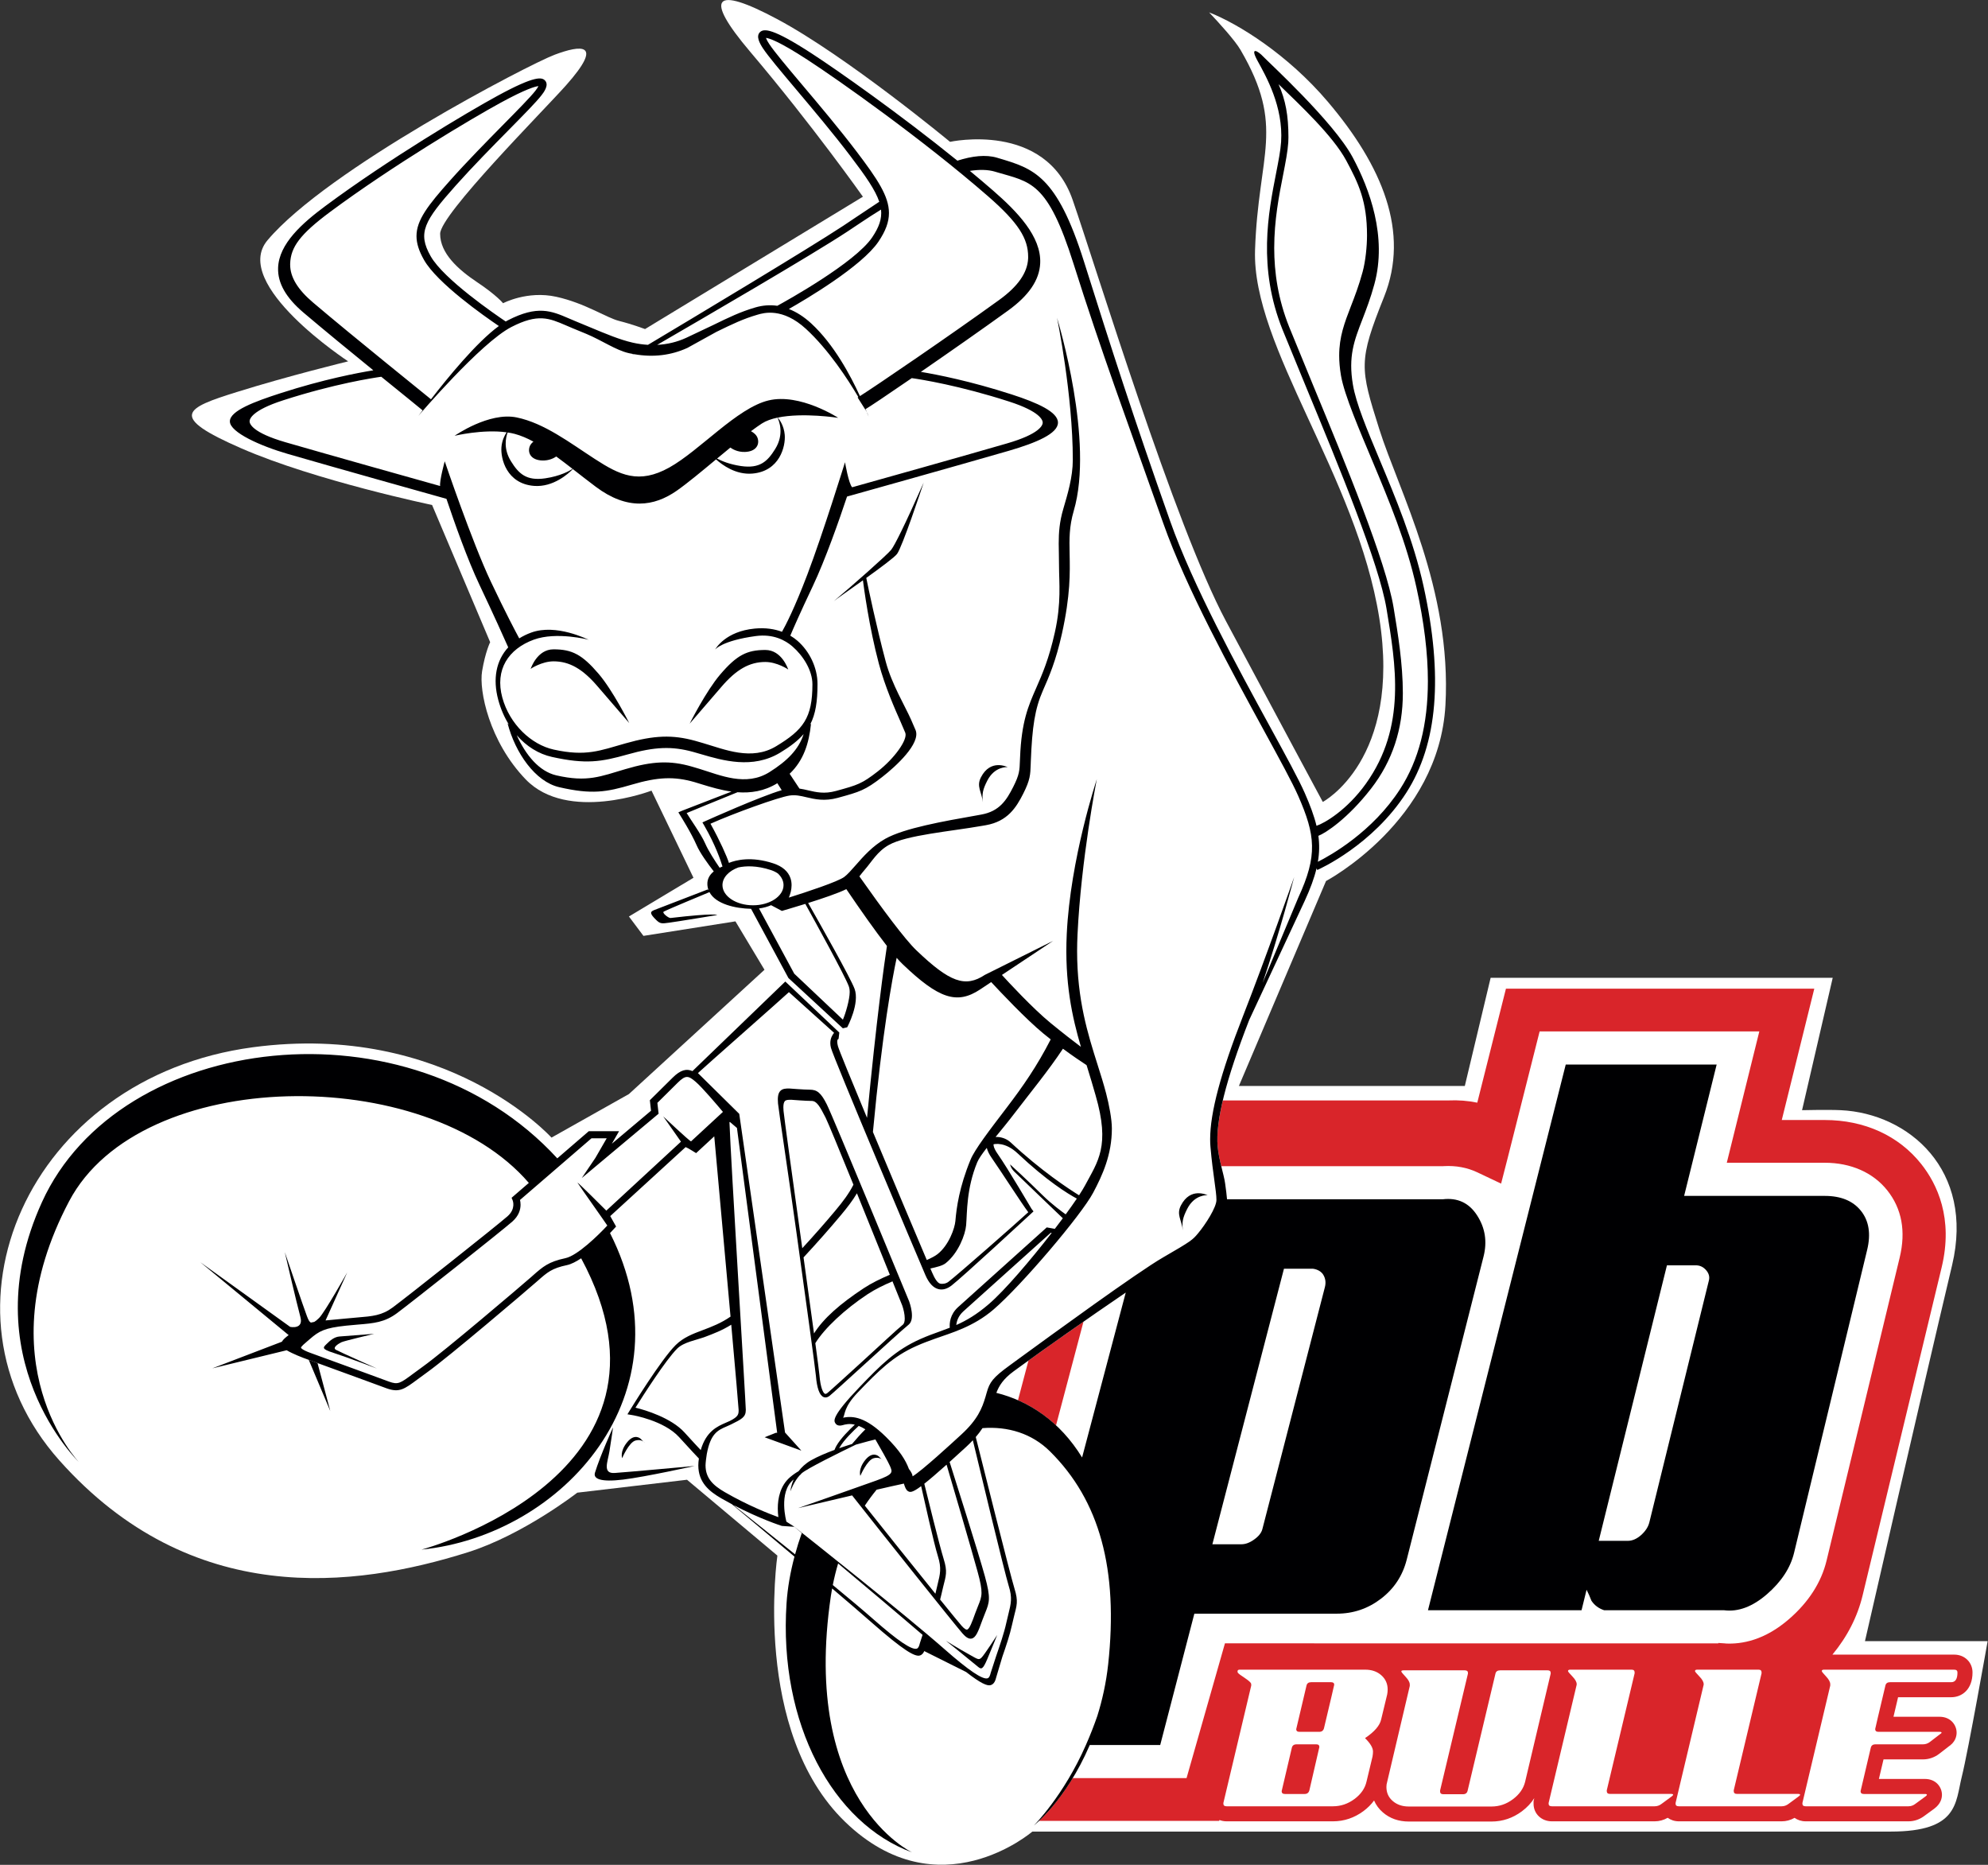 
<svg width="4253px" height="3989px" viewBox="0 0 4253 3989" version="1.1" xmlns="http://www.w3.org/2000/svg" xmlns:xlink="http://www.w3.org/1999/xlink">
    <rect x="0" y="0" width="4253" height="3989" fill="#333333" stroke="none"/>
    <!-- Generator: Sketch 49.3 (51167) - http://www.bohemiancoding.com/sketch -->
    <desc>Created with Sketch.</desc>
    <defs></defs>
    <g id="Symbols" stroke="none" stroke-width="1" fill="none" fill-rule="evenodd">
        <g id="logo">
            <g id="Taureau_blanc">
                <path d="M2650.43,2322.92 L3133.73,2322.92 L3188.96,2091.61 L3920.79,2091.61 L3855.21,2374.73 C3855.21,2374.73 3910.32,2373.41 3938.01,2374.73 C4083.03,2381.61 4224.57,2502.4 4176.23,2706.13 C4106.5,2999.97 3989.79,3510.44 3989.79,3510.44 L4252.22,3510.44 C4252.22,3510.44 4210.76,3745.22 4196.95,3800.44 C4183.12,3855.67 4190.07,3917.82 4045.05,3917.82 C3900.07,3917.82 2208.54,3917.82 2208.54,3917.82 C2208.54,3917.82 2008.3,4090.42 1808.09,3897.12 C1607.86,3703.76 1663.11,3327.48 1663.11,3327.48 L1469.76,3165.25 L1235.01,3192.88 C1235.01,3192.88 1119.05,3283.24 1000.27,3320.56 C758.657,3396.55 409.974,3441.41 126.903,3123.79 C-156.178,2806.21 58.368,2304.46 541.18,2240.11 C955.41,2184.82 1179.82,2433.41 1179.82,2433.41 L1345.49,2340.21 L1635.5,2074.38 L1573.34,1970.83 L1376.54,2001.89 L1345.49,1960.41 L1483.58,1877.6 L1393.8,1691.19 C1393.8,1691.19 1214.31,1760.23 1124.56,1667.06 C1046.62,1586.06 1024.44,1477.18 1031.36,1435.72 C1038.27,1394.31 1048.61,1373.61 1048.61,1373.61 L924.355,1080.16 C924.355,1080.16 675.791,1028.39 517.01,959.357 C358.192,890.319 396.18,873.033 506.629,838.556 C617.104,803.985 744.838,772.93 744.838,772.93 C744.838,772.93 493.104,608.087 572.207,514 C699.941,362.149 1131.48,137.735 1186.71,117.027 C1241.92,96.334 1293.73,89.449 1210.84,182.613 C1162.1,237.491 941.606,458.775 941.606,500.176 C941.606,541.632 979.58,576.153 1021,603.795 C1062.44,631.426 1076.26,648.619 1076.26,648.619 C1076.26,648.619 1128.01,621.08 1190.17,634.849 C1252.3,648.619 1297.18,679.717 1324.81,686.602 C1352.4,693.536 1379.98,703.888 1379.98,703.888 L1846.06,420.782 C1846.06,420.782 1739.04,268.931 1604.42,110.142 C1505.76,-6.259 1526.27,-32.094 1663.11,41.109 C1811.55,120.504 2032.47,303.409 2032.47,303.409 C2032.47,303.409 2236.17,258.585 2294.8,427.72 C2345.7,574.298 2512.29,1121.62 2622.79,1328.68 C2733.3,1535.81 2829.92,1715.36 2829.92,1715.36 C2829.92,1715.36 2999.06,1625.61 2950.72,1321.8 C2902.38,1018.05 2678.02,741.876 2684.96,534.747 C2691.85,327.632 2750.53,272.354 2653.85,106.68 C2641.89,86.227 2608.29,49.312 2586.71,26.461 C2649.4,50.963 2754.92,116.734 2840.27,217.183 C2957.61,355.264 3016.29,496.758 2961.06,634.849 C2905.8,772.93 2909.27,786.7 2950.72,917.902 C2992.12,1049.11 3106.08,1259.69 3092.28,1508.23 C3078.46,1756.82 2836.81,1884.53 2836.81,1884.53 L2650.43,2322.92 Z" id="Stroke-1" fill="#FFFFFF"></path>
                <path d="M4018.64,3704.46 L4149.35,3704.46 C4152.28,3704.46 4153.63,3705.04 4153.63,3706.29 C4153.63,3707.09 4152.61,3708.1 4150.52,3709.33 L4129.17,3725.77 C4124.63,3729.4 4119.4,3731.19 4113.79,3731.19 L4012.24,3731.19 C4006.52,3731.19 4003.19,3733.79 4002.13,3738.96 C3987.59,3800.26 3980.41,3831 3980.41,3831.39 C3980.41,3835.39 3982.69,3837.4 3987.23,3837.4 L4118.08,3837.4 C4120.86,3837.4 4122.29,3837.98 4122.29,3839.15 C4122.29,3839.99 4121.22,3841.2 4119.1,3842.78 L4097.82,3858.34 C4093.28,3861.97 4088.26,3863.72 4082.92,3863.72 L3862.86,3863.72 C3858.28,3863.72 3855.98,3861.97 3855.98,3858.34 C3855.98,3857.57 3855.98,3856.99 3855.98,3856.58 L3915.52,3605.56 C3915.52,3604.74 3915.52,3603.82 3915.52,3602.58 C3915.52,3597.82 3912.48,3592.25 3906.48,3585.88 C3900.43,3579.44 3897.39,3575.7 3897.39,3574.52 C3897.39,3572.51 3898.97,3571.49 3902.23,3571.49 L4180.73,3571.49 C4185.31,3571.49 4187.66,3573.5 4187.66,3577.49 C4187.66,3591.37 4183.26,3598.29 4174.33,3598.29 L4043.58,3598.29 C4037.91,3598.29 4034.61,3600.64 4033.52,3605.43 C4018.98,3666.66 4011.649,3697.72 4011.649,3698.49 C4011.649,3702.48 4013.99,3704.46 4018.64,3704.46 Z M3847.84,3842.72 L3826.6,3858.34 C3821.95,3861.97 3817.01,3863.72 3811.7,3863.72 L3591.57,3863.72 C3586.95,3863.72 3584.65,3861.97 3584.65,3858.34 C3584.65,3857.57 3584.65,3856.99 3584.65,3856.58 L3644.27,3605.56 C3644.6,3604.74 3644.75,3603.82 3644.75,3602.58 C3644.75,3597.82 3641.67,3592.25 3635.44,3585.88 C3629.22,3579.44 3626.14,3575.7 3626.14,3574.52 C3626.14,3572.51 3627.75,3571.49 3630.9,3571.49 L3762.23,3571.49 C3766.54,3571.49 3768.59,3573.5 3768.59,3577.49 C3768.59,3577.89 3768.59,3578.52 3768.59,3579.25 L3709.05,3829.55 C3709.05,3830.32 3709.05,3830.91 3709.05,3831.29 C3709.05,3835.31 3711.36,3837.25 3716.01,3837.25 L3846.75,3837.25 C3849.6,3837.25 3851.06,3837.94 3851.06,3839.11 C3851.06,3839.89 3850.04,3841.11 3847.84,3842.72 Z M3576.19,3842.72 L3554.95,3858.34 C3550.33,3861.97 3545.35,3863.72 3540.01,3863.72 L3319.95,3863.72 C3315.37,3863.72 3313.03,3861.97 3313.03,3858.34 C3313.03,3857.57 3313.03,3856.99 3313.03,3856.58 L3372.6,3605.56 C3372.94,3604.74 3373.09,3603.82 3373.09,3602.58 C3373.09,3597.82 3369.96,3592.25 3363.81,3585.88 C3357.6,3579.44 3354.48,3575.7 3354.48,3574.52 C3354.48,3572.51 3356.09,3571.49 3359.32,3571.49 L3490.61,3571.49 C3494.89,3571.49 3497.01,3573.5 3497.01,3577.49 C3497.01,3577.89 3497.01,3578.52 3497.01,3579.25 L3437.43,3829.55 C3437.43,3830.32 3437.43,3830.91 3437.43,3831.29 C3437.43,3835.31 3439.74,3837.25 3444.38,3837.25 L3575.13,3837.25 C3577.95,3837.25 3579.38,3837.94 3579.38,3839.11 C3579.38,3839.89 3578.31,3841.11 3576.19,3842.72 Z M3262.68,3811.61 C3259.12,3825.93 3250.43,3838.32 3236.6,3848.64 C3222.74,3859.04 3207.56,3864.2 3190.9,3864.2 L3013.86,3864.2 C3000.03,3864.2 2988.56,3860.3 2979.58,3852.48 C2970.5,3844.77 2966.01,3834.72 2966.01,3822.41 C2966.01,3818.79 2966.48,3815.28 2967.62,3811.61 L3016,3606.31 C3016,3605.51 3016,3604.55 3016,3603.27 C3016,3598.55 3012.98,3592.98 3006.97,3586.61 C3000.91,3580.24 2997.89,3576.43 2997.89,3575.26 C2997.89,3573.68 2999.44,3572.91 3002.73,3572.91 L3133.48,3572.91 C3138.13,3572.91 3140.42,3574.67 3140.42,3578.19 C3140.42,3578.56 3140.42,3579.1 3140.42,3579.94 L3080.8,3830.12 C3080.8,3830.91 3080.8,3831.58 3080.8,3831.94 C3080.8,3835.89 3083.19,3837.94 3087.77,3837.94 L3129.73,3837.94 C3135.38,3837.94 3138.71,3835.31 3139.78,3830.12 L3199.31,3579.88 C3200.38,3575.26 3203.75,3572.91 3209.46,3572.91 L3311.07,3572.91 C3315.26,3572.91 3317.42,3574.67 3317.42,3578.26 C3317.42,3578.63 3317.42,3579.25 3317.42,3580.02 L3262.68,3811.61 Z M2954.77,3677.87 C2951.94,3691.02 2940.47,3704.35 2920.25,3717.93 C2931.62,3729.07 2937.3,3738.63 2937.3,3746.64 C2937.3,3750.16 2936.9,3753.75 2936.27,3757.38 L2923.53,3810.55 C2920.25,3825.29 2911.66,3837.83 2897.64,3848.2 C2883.68,3858.54 2868.34,3863.72 2851.75,3863.72 L2624.17,3863.72 C2619.57,3863.72 2617.23,3861.97 2617.23,3858.34 C2617.23,3857.57 2617.23,3856.99 2617.23,3856.58 L2676.8,3605.56 C2676.8,3604.74 2676.8,3603.82 2676.8,3602.58 C2676.8,3597.82 2664.64,3590.42 2653.03,3582.43 C2646.03,3577.53 2647.61,3575.7 2647.61,3574.52 C2647.61,3572.51 2649.16,3571.49 2652.33,3571.49 L2920.78,3571.49 C2934.66,3571.49 2946.08,3575.48 2955.12,3583.46 C2964.1,3591.41 2968.68,3601.62 2968.68,3613.93 C2968.68,3617.52 2968.3,3621.15 2967.62,3624.66 L2954.77,3677.87 Z M4174.33,3630.46 C4196.99,3630.46 4219.88,3614.11 4219.88,3577.49 C4219.88,3555.71 4203.04,3539.3 4180.73,3539.3 L3920.19,3539.3 C3951.9,3500.96 3973.7,3458.58 3984.81,3412.44 L4153.819,2711.15 C4179.27,2605.73 4144.11,2532.69 4110.13,2489.84 C4062,2429.2 3988.65,2395.76 3903.73,2395.76 C3903.73,2395.76 3855.54,2395.76 3811.81,2395.76 C3829.72,2323.6 3881.39,2114.81 3881.39,2114.81 L3221.72,2114.81 C3221.72,2114.81 3177.53,2290.79 3160.39,2358.66 C3140.57,2354.56 3119.96,2352.9 3098.72,2353.87 C3098.69,2353.87 2831.71,2353.87 2616.05,2353.87 C2606.45,2394.52 2602.73,2427.13 2604.92,2451.96 C2606.17,2466.26 2609.41,2480.98 2612.7,2494.49 C2814.45,2494.49 3087.33,2494.49 3087.33,2494.49 L3088.71,2494.4 C3114.69,2492.94 3138.71,2497.42 3160.39,2507.63 L3211.37,2531.81 L3225.28,2477.61 C3225.28,2477.61 3280.02,2260.62 3293.79,2206.21 C3353.85,2206.21 3672.5,2206.21 3672.5,2206.21 C3672.5,2206.21 3720.25,2206.21 3763.8,2206.21 C3745.89,2278.34 3694.18,2487.17 3694.18,2487.17 L3903.73,2487.17 C3959.76,2487.17 4007.26,2508.17 4037.62,2546.35 C4068.67,2585.52 4077.61,2633.84 4064.09,2689.9 L3907.65,3338.18 C3896.41,3384.72 3869.38,3426.91 3827.19,3463.42 C3774.97,3508.68 3726.34,3517.33 3691.18,3515.49 L3691.18,3515.34 L3676.09,3514.36 L3676.02,3515.24 C3652.29,3515.24 2904.14,3515.24 2904.14,3515.24 L2620.6,3515.09 C2620.6,3515.09 2553.21,3751.46 2538.42,3803.48 C2509.5,3803.48 2402.57,3803.48 2294.89,3803.48 C2266.07,3850.92 2238.01,3880.77 2222.99,3894.92 L2608.24,3894.92 C2608.24,3894.92 2608.45,3894.25 2608.8,3893.08 C2613.47,3894.89 2618.64,3895.89 2624.17,3895.89 L2851.75,3895.89 C2875.37,3895.89 2897.26,3888.52 2916.83,3874.07 C2925.98,3867.29 2933.53,3859.65 2939.61,3851.31 C2943.77,3861.03 2950.12,3869.71 2958.63,3876.99 C2973.57,3889.8 2992.12,3896.33 3013.86,3896.33 L3190.9,3896.33 C3214.59,3896.33 3236.46,3888.92 3255.9,3874.42 C3266.97,3866.15 3275.75,3856.72 3282.34,3846.28 C3281.37,3850.41 3280.8,3852.78 3280.8,3852.78 L3280.8,3858.34 C3280.8,3879.73 3297.65,3895.89 3319.95,3895.89 L3540.01,3895.89 C3549.77,3895.89 3559.18,3893.27 3567.73,3888.34 C3574.26,3893.05 3582.4,3895.89 3591.57,3895.89 L3811.7,3895.89 C3821.34,3895.89 3830.68,3893.32 3839.18,3888.45 C3845.68,3893.1 3853.77,3895.89 3862.86,3895.89 L4082.92,3895.89 C4095.41,3895.89 4107.319,3891.71 4117.56,3883.78 L4138.11,3868.79 C4151.62,3858.6 4154.47,3847.11 4154.47,3839.15 C4154.47,3822.71 4141.73,3805.24 4118.08,3805.24 C4118.08,3805.24 4056.22,3805.24 4019.6,3805.24 C4024.1,3786.03 4026.48,3776.07 4029.48,3763.42 C4053.21,3763.42 4113.79,3763.42 4113.79,3763.42 C4126.68,3763.42 4138.95,3759.07 4149.2,3751.04 L4170.189,3734.82 L4166.56,3737.16 C4183.37,3727.49 4185.859,3713.66 4185.859,3706.29 C4185.859,3689.81 4173.12,3672.23 4149.35,3672.23 C4149.35,3672.23 4087.38,3672.23 4050.8,3672.23 C4053.21,3661.98 4056.44,3648.28 4060.62,3630.46 C4086.44,3630.46 4174.33,3630.46 4174.33,3630.46 Z" id="Fill-3" fill="#D9252A"></path>
                <path d="M2259.2,3048.9 C2279.68,2971.56 2299.61,2896.25 2317.91,2827.16 C2271.93,2859.18 2228.45,2889.96 2200.23,2910.31 L2177.78,2995.18 C2206.55,3007.77 2234.07,3025.45 2259.2,3048.9" id="Fill-4" fill="#D9252A"></path>
                <path d="M4117.64,3883.73 C4117.609,3883.75 4117.59,3883.76 4117.56,3883.78 L4116.83,3884.32 L4117.64,3883.73" id="Fill-5" fill="#D9252A"></path>
                <path d="M2816.21,3731.19 L2773.73,3731.19 C2768.06,3731.19 2764.69,3733.75 2763.62,3738.81 C2749.06,3800.15 2741.89,3831 2741.89,3831.39 C2741.89,3835.39 2744.18,3837.4 2748.77,3837.4 L2791.16,3837.4 C2796.44,3837.4 2799.84,3834.72 2801.21,3829.55 C2815.42,3768.22 2822.55,3737.45 2822.55,3737.01 C2822.55,3733.17 2820.46,3731.19 2816.21,3731.19" id="Fill-6" fill="#D9252A"></path>
                <path d="M2847.5,3598.29 L2805.08,3598.29 C2799.4,3598.29 2796.08,3600.74 2795.01,3605.62 C2780.36,3667.33 2773.04,3698.38 2773.04,3698.78 C2773.04,3702.53 2775.34,3704.46 2779.97,3704.46 L2822.31,3704.46 C2827.68,3704.46 2831.01,3701.9 2832.41,3696.92 C2847.01,3635.5 2854.34,3604.49 2854.34,3603.67 C2854.34,3600.05 2852.04,3598.29 2847.5,3598.29" id="Fill-7" fill="#D9252A"></path>
                <path d="M730.312,2871.15 C736.069,2868.32 800.449,2853.09 800.449,2853.09 C800.449,2853.09 737.973,2857.88 726.455,2858.8 C714.931,2859.72 706.259,2867.34 698.623,2874.95 C690.932,2882.57 687.05,2885.42 714.003,2894 C740.859,2902.6 806.191,2927.32 806.191,2927.32 C806.191,2927.32 727.407,2892.09 718.784,2887.37 C710.141,2882.57 724.526,2874.04 730.312,2871.15" id="Fill-8" fill="#000002"></path>
                <polyline id="Fill-9" fill="#000002" points="679.306 2915.68 660.512 2908.79 706.606 3018.32 679.306 2915.68"></polyline>
                <path d="M1166.68,1023.12 C1125.84,1029.19 1109.48,1013.01 1093.18,986.705 C1076.71,960.231 1081.81,936.412 1085.97,925.074 C1091.16,925.865 1096.28,926.813 1101.16,928.111 C1114.43,931.647 1127.7,937.335 1141.2,944.659 C1137.62,947.506 1134.39,951.105 1132.91,955.734 C1128.52,969.65 1136.61,984.152 1160.01,985.03 C1174.55,985.524 1185.09,979.855 1190.05,976.5 C1201.33,984.752 1212.9,993.629 1224.89,1002.94 C1218,1007.45 1198.71,1018.37 1166.68,1023.12 Z M1562.47,957.355 C1566.7,960.45 1577.9,967.291 1593.85,966.72 C1617.24,965.904 1625.29,951.339 1620.9,937.486 C1618.62,930.245 1612.26,925.382 1606.63,922.335 C1615.02,916.036 1622.89,910.406 1629.83,905.929 C1638.87,900.084 1650.49,896.056 1663.34,893.331 C1666.73,900.196 1678.31,928.439 1658.4,960.421 C1642.09,986.705 1625.76,1002.9 1584.97,996.857 C1560.75,993.229 1543.89,986.119 1534.03,980.895 C1543.57,972.96 1553.1,965.04 1562.47,957.355 Z M1448.15,1049.4 C1470.74,1033.56 1501.11,1008.29 1531.89,982.672 C1545.33,994.777 1574.18,1015.93 1609.45,1013.01 C1668.14,1008.17 1680.91,954.376 1678.81,930.162 C1677.15,910.294 1667.36,897.32 1663.84,893.234 C1717.75,881.988 1793.16,893.771 1793.16,893.771 C1793.16,893.771 1711.45,840.367 1644.15,856.525 C1576.76,872.677 1497.17,963.644 1431.84,1000.04 C1366.48,1036.41 1325.69,1016.19 1272.61,981.808 C1219.54,947.447 1164.44,905.011 1105.23,892.892 C1046.01,880.734 972.548,932.15 972.548,932.15 C972.548,932.15 1033.08,917.657 1083.86,924.752 C1079.56,931.158 1074,941.925 1072.76,956.427 C1070.71,980.636 1083.46,1034.46 1142.18,1039.34 C1183.95,1042.74 1216.72,1012.45 1225.5,1003.41 C1241.12,1015.54 1257.42,1028.34 1274.66,1041.28 C1342,1091.82 1399.13,1083.76 1448.15,1049.4 Z" id="Fill-10" fill="#000002"></path>
                <path d="M1855.95,884.542 C1855.9,884.444 1855.37,883.419 1854.43,881.632 C1856.74,887.413 1858.11,890.997 1858.48,891.72 L1855.95,884.542" id="Fill-11" fill="#000002"></path>
                <path d="M1542.9,1469.71 C1575.03,1432.06 1603.28,1415.99 1637.33,1415.99 C1662.19,1415.99 1686.19,1431.81 1686.3,1432.06 C1685.62,1430.53 1672.44,1390.31 1637.33,1390.31 C1598,1390.31 1576.32,1401.15 1540.7,1442.84 C1510.58,1478.14 1476.25,1546.25 1475.42,1547.97 C1475.61,1547.53 1513.87,1503.69 1542.9,1469.71" id="Fill-12" fill="#000002"></path>
                <path d="M1278.62,1468.39 C1307.65,1502.31 1345.88,1546.21 1346.12,1546.61 C1345.19,1544.93 1310.95,1476.78 1280.77,1441.48 C1245.18,1399.79 1223.52,1388.95 1184.18,1388.95 C1149.03,1388.95 1135.92,1429.28 1135.19,1430.74 C1135.29,1430.45 1159.34,1414.63 1184.18,1414.63 C1218.17,1414.63 1246.44,1430.74 1278.62,1468.39" id="Fill-13" fill="#000002"></path>
                <path d="M2526.32,2578.57 C2516.4,2598.02 2527.68,2608.66 2530.57,2631.79 C2528.31,2614.02 2530.31,2604.46 2540.03,2585.46 C2555.85,2554.66 2582.61,2556.51 2583.78,2556.6 C2582.22,2556.46 2547.06,2538.25 2526.32,2578.57" id="Fill-14" fill="#000002"></path>
                <path d="M2098.49,1662.81 C2088.57,1682.3 2099.85,1692.95 2102.74,1716.09 C2100.49,1698.26 2102.48,1688.74 2112.21,1669.7 C2127.97,1638.94 2154.78,1640.8 2155.95,1640.88 C2154.34,1640.69 2119.18,1622.49 2098.49,1662.81" id="Fill-15" fill="#000002"></path>
                <path d="M1856.01,2768.42 C1872.12,2757.79 1890.61,2748.85 1909.35,2740.85 C1921.72,2771.56 1929.83,2791.7 1930.2,2792.55 C1932.86,2800.1 1935.57,2811.3 1935.57,2820.28 C1935.57,2826.28 1934.43,2831.3 1931.3,2833.75 C1920.82,2841.99 1882.06,2878.28 1841.04,2915.68 C1807.39,2946.36 1775.59,2975.3 1769.95,2979.8 C1766.87,2982.18 1765.4,2981.59 1764.87,2981.41 C1760.84,2979.65 1755.3,2968.26 1753.1,2941.86 C1752.58,2935.67 1749.26,2910.18 1744.26,2873.11 C1763.68,2841.48 1807.17,2800.7 1856.01,2768.42 Z M1719.05,2689.61 C1747.53,2658.98 1775.21,2627.67 1798.73,2599.52 C1812.83,2582.68 1824.06,2568.07 1833.27,2552.54 C1858.06,2613.6 1884.61,2679.44 1903.67,2726.74 C1884.1,2735.08 1864.67,2744.45 1847.49,2755.77 C1797.78,2788.57 1761.75,2819.87 1741.44,2852.3 C1735.3,2807.13 1727.35,2749.52 1719.05,2689.61 Z M1711.35,2634.09 C1693.88,2508.17 1677.44,2389.23 1676.25,2376.19 C1675.98,2373.45 1675.88,2370.97 1675.88,2368.72 C1675.88,2362.18 1676.93,2357.68 1679.08,2355.33 C1681.6,2352.61 1685.94,2352.46 1692.78,2352.46 C1694.93,2352.61 1723.8,2354.95 1736.47,2354.95 C1747.02,2354.95 1754.01,2366.47 1766.34,2390.93 C1771.21,2400.56 1796.5,2462.07 1825.8,2534.14 C1816.21,2553.05 1803.77,2569.64 1786.89,2589.82 C1765.89,2614.95 1741.54,2642.61 1716.33,2670 C1714.68,2658.05 1713.01,2646.06 1711.35,2634.09 Z M1761.85,2988.33 C1764.73,2989.61 1769.21,2990.09 1774.71,2985.75 C1780.62,2981.12 1811.02,2953.39 1846.21,2921.3 C1887.19,2883.96 1933.55,2841.66 1943.84,2833.57 C1958.34,2822.03 1946.46,2787.57 1944.99,2783.65 C1938.5,2768.31 1781.57,2387.47 1768.8,2362.28 C1756.25,2337.37 1747.97,2330.87 1732.28,2330.87 C1719.77,2330.87 1689.38,2328.38 1689.07,2328.38 L1688.75,2328.33 C1681.54,2328.33 1674.22,2328.33 1669.19,2333.76 C1664.7,2338.58 1663.23,2347.08 1664.43,2360.37 C1665.63,2373.6 1686.23,2509.09 1703.72,2635.12 C1723.58,2778.38 1744.09,2926.52 1745.46,2942.55 C1747.66,2969.25 1753.2,2984.67 1761.85,2988.33 Z" id="Fill-16" fill="#000002"></path>
                <path d="M2073.3,3538.93 C2047.85,3524.9 2023.64,3509.63 2023.64,3509.63 C2023.64,3509.63 2067.62,3544.79 2092.34,3565.37 C2099.56,3571.38 2102.83,3571.05 2112.35,3548.34 C2121.91,3525.64 2133.34,3497.33 2133.34,3497.33 C2133.34,3497.33 2106.15,3539.41 2099.96,3545.56 C2093.8,3551.67 2091.99,3549.26 2073.3,3538.93" id="Fill-17" fill="#000002"></path>
                <path d="M1303.77,3104.64 C1308.18,3077.69 1311.46,3053.26 1311.46,3053.26 C1311.46,3053.26 1284.14,3113.32 1272.83,3150.16 C1268.76,3163.38 1284.95,3170.74 1333.16,3164.89 C1381.41,3159.03 1486.09,3135.75 1486.09,3135.75 C1486.09,3135.75 1341.8,3148.99 1315.14,3150.74 C1288.48,3152.54 1300.08,3127.2 1303.77,3104.64" id="Fill-18" fill="#000002"></path>
                <path d="M1886.11,3121.39 L1889.18,3124.46 C1889.18,3124.46 1888.2,3122.93 1886.11,3121.39" id="Fill-19" fill="#000002"></path>
                <path d="M1869.41,3119.1 C1877.86,3116.98 1883.13,3119.2 1886.11,3121.39 L1880.18,3115.48 C1880.18,3115.48 1867.58,3102.88 1851.34,3122.66 C1835.19,3142.49 1840.57,3156.9 1840.57,3156.9 C1840.57,3156.9 1855,3122.7 1869.41,3119.1" id="Fill-20" fill="#000002"></path>
                <path d="M1359.77,3081.26 C1368.26,3079.16 1373.53,3081.39 1376.5,3083.59 L1370.61,3077.69 C1370.61,3077.69 1357.99,3065.05 1341.8,3084.87 C1325.6,3104.64 1330.96,3119.1 1330.96,3119.1 C1330.96,3119.1 1345.39,3084.87 1359.77,3081.26" id="Fill-21" fill="#000002"></path>
                <path d="M1376.5,3083.59 L1379.57,3086.66 C1379.57,3086.66 1378.59,3085.13 1376.5,3083.59" id="Fill-22" fill="#000002"></path>
                <path d="M2834.38,2753.29 L2700.58,3271.05 C2698.53,3278.77 2692.81,3286.14 2683.29,3292.91 C2673.83,3299.8 2664.64,3303.24 2656,3303.24 L2593.7,3303.24 L2746.82,2713.88 L2808.63,2713.88 C2808.63,2713.88 2823.46,2715.03 2830.61,2726.27 C2835.8,2734.44 2836.87,2743.63 2834.38,2753.29 Z M2488.32,2689.61 C2433.01,2721.5 2247.8,2856.64 2178.02,2907.47 L2159.71,2920.87 C2124.02,2946.79 2117.13,2956.61 2110.93,2978.72 L2108.2,2988.25 C2101.02,3012.17 2091.61,3036.38 2056.6,3068.5 C2034.91,3088.44 1973.39,3145 1952.39,3157.95 C1952.03,3153.68 1949.42,3148.5 1944.43,3142.08 C1937.66,3123.76 1925.17,3103 1895.61,3073.84 C1852.56,3031.21 1824.93,3028.03 1803.74,3032.57 C1808.25,3025.06 1804.84,3010.16 1834.77,2978.88 C1880.03,2931.6 1910.3,2901.47 1960.47,2879.16 C1974.38,2872.9 1987.57,2868.18 2000.35,2863.53 C2034.77,2851.15 2082.12,2838.44 2125.78,2800.83 C2185.45,2749.49 2313.12,2599.29 2338.52,2551.53 C2358.59,2513.74 2378.66,2469.99 2378.66,2413.93 C2378.66,2393.77 2372.6,2362.86 2366.44,2339.13 C2361.17,2318.92 2354.82,2298.7 2348.05,2277.4 C2327.43,2212.22 2304.29,2139.18 2304.29,2034.24 C2304.29,2022.81 2304.63,2011.09 2305.17,1998.89 C2312.74,1839.42 2346,1668.38 2346.47,1666.66 C2346,1668.42 2289.75,1836.88 2282.13,1998.2 C2277.28,2101.33 2293.69,2175.64 2312.47,2239.28 C2296.49,2227.32 2274.56,2210.38 2247.3,2188.05 C2208.79,2156.48 2156.16,2099.43 2143.44,2085.46 L2253.12,2012.47 L2107.12,2085.22 C2064.95,2113.05 2032.03,2101.28 1960.43,2032.77 C1935.82,2009.26 1887.65,1944.32 1838.52,1874.6 C1842.32,1869.71 1846.08,1864.88 1849.47,1861.01 C1865.16,1843.14 1876.88,1821.12 1901.64,1807.35 C1939.96,1786.01 2032.76,1778.58 2101.22,1766.49 L2109.28,1765.1 C2155.6,1756.9 2174.12,1727.23 2189.11,1697.53 C2203.91,1668.23 2204.3,1657.1 2205.03,1634.94 L2205.26,1628.54 C2208.15,1554.42 2214.01,1516.14 2231.04,1477.33 C2243.99,1447.92 2258.69,1414.63 2271.73,1355.93 C2290.19,1272.94 2289.1,1224.2 2288.28,1184.94 C2287.64,1152.57 2287.15,1126.93 2297.15,1092.55 C2340.91,943.536 2264.59,690.606 2261.28,679.864 C2261.91,681.915 2295.1,845.099 2295.1,983.273 C2295.1,1021.07 2283.83,1057.31 2274.8,1088.37 C2266.55,1116.28 2264.94,1139.13 2264.94,1162.78 C2264.94,1170.15 2265.14,1177.57 2265.28,1185.27 C2265.47,1193.54 2265.61,1202.16 2265.61,1211.5 C2265.61,1245.73 2270.95,1288.84 2256.68,1352.62 C2243.94,1409.94 2229.58,1442.46 2216.94,1471.25 C2199.95,1509.92 2185.25,1543.39 2182.27,1620.33 L2181.97,1626.78 C2181.24,1648.02 2180.95,1656.81 2167.67,1683.17 C2153.31,1711.49 2138.32,1735.51 2098.93,1742.46 L2090.87,1743.93 C2017.67,1756.82 1934.69,1771.47 1894.09,1794.1 C1867.05,1809.15 1846.63,1832.38 1830.22,1851.13 C1821,1861.59 1813.07,1870.67 1806.15,1875.8 C1792.56,1885.91 1726.84,1907.68 1687.65,1919.98 C1690.75,1912.36 1693.46,1903.19 1693.46,1893.42 C1693.46,1888.55 1692.78,1883.57 1691.17,1878.67 C1686.23,1863.94 1673.85,1853.18 1654.33,1846.74 C1607.35,1831.27 1574.35,1839.71 1559.43,1845.77 C1555.03,1831.8 1540.07,1798.2 1519.97,1761.98 C1570.36,1739.53 1664.7,1705.44 1688.97,1701.74 C1701.61,1699.77 1712.72,1702.36 1725.54,1705.4 C1743.49,1709.58 1763.87,1714.42 1792.34,1706.61 L1794.44,1706.03 C1838.79,1693.83 1850.73,1690.5 1887.23,1662.12 C1917.62,1638.46 1969.58,1590.41 1958.91,1562.14 L1948.88,1538.93 C1936.43,1510.72 1907.81,1463.56 1895.04,1415.74 C1875.09,1341.11 1857.27,1256.12 1853.25,1236.21 C1883.66,1214.38 1913.63,1192.14 1919.05,1184.94 C1930.35,1169.81 1971.36,1046.26 1976.07,1032.26 C1934.1,1126.83 1914.14,1166 1906.69,1175.86 C1899.07,1185.97 1820.02,1255.73 1783.86,1285.83 C1788.28,1282.11 1816.51,1262.49 1846.11,1241.33 C1847.97,1255.89 1859.19,1341.05 1880.18,1419.65 C1893.27,1468.62 1914.45,1516.48 1927.14,1545.08 L1936.72,1567.45 C1942.28,1582.1 1913.59,1622.24 1877.7,1650.18 C1843.61,1676.69 1834.45,1679.22 1790.36,1691.38 L1788.21,1691.96 C1763.63,1698.7 1746.05,1694.56 1729.03,1690.61 C1722.94,1689.15 1716.73,1687.74 1710.3,1686.82 C1700,1671.34 1692.66,1660.21 1689.32,1655.13 C1719.41,1626.29 1730.59,1590.12 1735.01,1548.26 L1733.45,1549.34 C1744.79,1527.39 1748.93,1500.65 1748.93,1463.05 C1748.93,1428.88 1732.37,1393.43 1705.81,1370.49 C1701.54,1366.79 1696.5,1363.1 1690.71,1359.69 C1696.7,1345.43 1710.76,1313.06 1738.92,1253.6 C1765.77,1196.85 1795.17,1112.97 1812.11,1062.14 C1813.43,1061.79 1815.45,1061.2 1815.45,1061.2 C1817.72,1060.58 2048.05,996.163 2158.44,964.191 C2217.68,946.944 2262.98,927.423 2263.33,904.318 C2263.33,904.171 2263.33,904.025 2263.33,903.878 C2263.33,881.319 2219.87,861.652 2164.1,843.634 C2075.79,815.093 2004.45,801.192 1970.01,795.46 C2030.23,753.976 2101.87,703.903 2156.59,664.337 C2201.22,632.066 2223.68,598.907 2225.33,563.072 C2227.97,505.743 2175.87,452.33 2124.55,407.652 C2108.45,393.633 2091.79,379.547 2074.84,365.518 C2094.75,362.501 2113.11,362.569 2128.76,367.222 L2131.87,368.155 C2204.68,389.727 2240.92,387.53 2296.56,563.848 C2356.58,753.942 2409.51,895.299 2488.75,1119.61 C2538.04,1258.92 2633.88,1434.34 2703.9,1562.47 C2737.88,1624.77 2764.8,1673.95 2777.25,1702.33 C2814.16,1786.41 2819.29,1829.75 2777.25,1920.57 L2701.18,2102.51 C2738.12,1993.2 2768.21,1877.64 2768.64,1876.13 C2768.11,1877.96 2707.17,2050.94 2659.22,2173.4 C2611.51,2295.23 2588.91,2379.76 2588.91,2436.89 C2588.91,2442.64 2589.1,2448.12 2589.6,2453.29 C2592.13,2482.88 2595.4,2506.42 2597.99,2525.46 C2600.53,2543.86 2602.38,2557.23 2602.38,2566.77 C2602.38,2582.63 2579.14,2618.92 2563.17,2638 C2551.31,2652.11 2549.5,2654.27 2488.32,2689.61 Z M2314.97,3117.58 C2267.2,3039.87 2201.04,2996.71 2131.55,2979.37 C2137.22,2964.31 2146.49,2949.32 2168.79,2933.11 L2187.15,2919.78 C2228.55,2889.57 2328.99,2818.74 2408.35,2764.87 L2314.97,3117.58 Z M2006.52,3328.87 C2014.48,3354.29 2011.37,3366.74 2005.79,3389.3 L2001.34,3408.16 C2001.27,3408.44 2001.2,3408.74 2001.13,3409.04 C1955.91,3353.06 1893.47,3275.16 1850.14,3220.65 C1858.08,3208.63 1866.54,3197.32 1875.35,3186.55 C1899.77,3180.91 1919.43,3176.46 1927.36,3174.85 C1929.62,3174.4 1931.68,3173.92 1933.64,3173.41 C1936.28,3181.79 1938.31,3186.94 1942.28,3189.49 C1946.7,3192.41 1951.4,3193.3 1970.65,3178.95 C1977.19,3207.97 1997.53,3299.91 2006.52,3328.87 Z M2018.84,3334.73 C2009.77,3305.49 1983.14,3197.26 1977.38,3173.78 C1988.65,3164.9 2003.95,3151.86 2025.06,3132.99 C2036.36,3171.26 2078.24,3313.94 2091.35,3361.76 C2103.8,3406.88 2101.02,3414.12 2092.38,3435.26 L2086.37,3450.78 C2080.07,3468.32 2074.12,3484.81 2068.79,3485.79 C2067.04,3486.09 2063.67,3484.91 2057.07,3477.44 C2052.28,3472.02 2034.87,3450.73 2011.25,3421.55 C2012.05,3418.47 2012.88,3415.37 2013.53,3412.37 L2017.92,3393.69 C2023.64,3370.62 2027.39,3362.16 2018.84,3334.73 Z M2158,3392.34 C2165.97,3417.72 2162.89,3430.17 2157.27,3452.69 L2152.78,3471.55 C2148.19,3492.97 2138.67,3520.47 2131.05,3542.63 L2119.57,3577.97 C2117.87,3584.78 2116.16,3588.92 2112.74,3589.94 C2102.05,3593.21 2072.02,3572.91 2020.8,3527.83 C1935.82,3452.99 1729.03,3289.36 1699.38,3265.9 L1699.63,3265.92 L1698.45,3265.17 C1696.86,3263.91 1695.89,3263.14 1695.75,3263.03 C1695.87,3263.13 1696.7,3263.82 1697.93,3264.84 L1682.42,3254.93 C1682.27,3254.35 1664.99,3192.53 1696.76,3165.58 C1697.15,3165.25 1697.53,3165 1697.93,3164.67 C1691.66,3178.79 1690.9,3190.04 1690.9,3190.04 C1690.9,3190.04 1698.11,3169.3 1711.29,3155.21 C1711.74,3154.93 1712.2,3154.6 1712.65,3154.34 C1713.15,3153.65 1713.76,3152.92 1714.29,3152.22 C1714.61,3151.93 1714.91,3151.61 1715.23,3151.33 C1726.89,3141.09 1796.15,3106.98 1830.88,3090.16 C1852.89,3083.81 1868.14,3080.13 1872.77,3079.05 C1883.06,3096.86 1899.79,3126.21 1903.83,3135.59 C1909.75,3149.36 1912.04,3153.46 1874.37,3167.04 C1825.19,3184.73 1707.38,3225.93 1707.38,3225.93 C1707.38,3225.93 1765.8,3212.09 1822.94,3198.73 C1888.81,3282.49 2043.76,3476.59 2059.38,3494.29 C2064.51,3499.96 2071.19,3506.41 2078.37,3505.02 C2087.6,3503.26 2092.48,3490.88 2101.75,3465.1 L2107.7,3449.9 C2116.69,3427.49 2120.06,3419.14 2106.97,3371.54 C2093.3,3321.8 2041.98,3160.17 2031.53,3127.19 C2041.99,3117.79 2053.75,3107.07 2067.04,3094.87 C2072.28,3090.04 2076.96,3085.36 2081.23,3080.81 C2094.08,3134.43 2148.9,3362.87 2158,3392.34 Z M1968.01,3514.54 C1966.33,3521.35 1964.68,3525.49 1961.27,3526.52 C1950.54,3529.85 1920.51,3509.49 1869.28,3464.41 C1846.77,3444.58 1815.68,3418.52 1781.62,3390.48 C1784.77,3374.6 1788.59,3359.2 1793.03,3344.26 C1849.77,3391.81 1920.34,3451.24 1973.69,3497.08 L1968.01,3514.54 Z M1700.97,3324.8 C1647.92,3281.98 1597.77,3242.07 1569.06,3219.3 C1625.67,3248.97 1670.51,3263.34 1672.64,3264.02 L1699.2,3265.89 C1702.46,3268.59 1707.99,3273.2 1715.28,3279.28 C1709.9,3294.32 1705.16,3309.53 1700.97,3324.8 Z M1837.12,3050.08 C1841.43,3051.79 1846.16,3054.18 1851.31,3057.36 C1841.55,3067.14 1832.05,3077.66 1822.79,3088.74 C1814.61,3091.28 1805.23,3094.33 1795.39,3097.77 C1795.65,3097.28 1795.89,3096.73 1796.17,3096.25 C1805.59,3079.83 1826.3,3059.9 1837.12,3050.08 Z M2249.92,2637.22 C2204.64,2695.6 2149.56,2760.16 2115.67,2789.33 C2089.29,2812.07 2067.05,2824.88 2045.83,2834.27 C2046.7,2825.75 2050.2,2814.81 2060.94,2805.04 C2060.94,2805.04 2245.02,2639.51 2247.8,2637.02 C2248.33,2637.11 2249.09,2637.17 2249.92,2637.22 Z M1550.73,3191.84 C1525.42,3177.19 1509.38,3161.88 1509.38,3134.34 C1509.38,3129.5 1510.99,3116.07 1512.04,3110.39 C1520.1,3066.26 1535.57,3059.34 1554.3,3051.28 L1563.62,3047.07 C1586.69,3035.61 1595.54,3031.51 1595.54,3015.76 C1595.54,3003.36 1563.03,2473.9 1560.58,2400.62 L1561.42,2399.84 L1576.59,2412.75 L1662.64,3064.76 L1659.67,3064.86 L1635.87,3074.36 L1714.38,3102.99 L1679.45,3064.21 L1581.49,2382.58 L1572.06,2390 L1572.68,2389.43 C1577.39,2385.75 1581.49,2382.58 1581.49,2382.58 C1581.49,2382.58 1502.71,2304.89 1493.1,2295.38 C1503.35,2285.52 1678.03,2131.71 1687.77,2122.24 C1696.98,2130.92 1774.71,2200.17 1784.37,2209.25 C1780.47,2214.03 1776.32,2221.15 1776.32,2231.32 C1776.32,2234.44 1776.76,2237.76 1777.69,2241.37 C1783.09,2262.75 1963.73,2690.6 1979.84,2727.7 C1987.16,2744.58 1996.48,2754.65 2007.52,2757.47 C2016.63,2759.78 2026.07,2757.18 2035.8,2749.71 C2058.83,2731.95 2199.55,2601.83 2205.96,2595.9 L2211.03,2591.21 L2206.84,2585.75 C2206.25,2584.97 2156.78,2500.39 2134.13,2467.94 C2125.28,2455.34 2125.19,2448.7 2125.58,2447.66 C2127.59,2447.32 2150.04,2441.61 2177.28,2467.29 C2239.05,2525.47 2283.35,2552.9 2303.7,2563.88 C2296.92,2573.92 2288.86,2585.3 2279.88,2597.55 C2272.37,2592.24 2249.91,2575.86 2230.31,2556.51 C2199.61,2526.05 2160.99,2490.68 2160.99,2490.68 C2160.99,2490.68 2162.01,2498.3 2169.87,2506.12 C2177.69,2513.94 2273.71,2605.86 2273.71,2605.86 L2273.81,2605.79 C2268.33,2613.15 2262.57,2620.78 2256.6,2628.56 L2239.31,2625.45 L2237.93,2626.73 L2049.6,2796.07 C2032.43,2811.67 2031.06,2830.04 2031.89,2840.06 C2024.57,2842.94 2017.28,2845.59 2009.91,2848.25 C1996.9,2852.9 1983.5,2857.78 1969.02,2864.22 C1916.21,2887.77 1885.03,2918.75 1838.48,2967.45 C1778.42,3030.23 1783.86,3039.12 1787.11,3044.4 C1788.68,3047.07 1792.97,3051.21 1802.59,3048.5 C1808.47,3046.84 1816.77,3044.56 1828.74,3047.42 C1817.11,3058.2 1798.63,3076.57 1789.46,3092.52 C1787.92,3095.21 1786.53,3098.24 1785.27,3101.41 C1767.46,3107.97 1749.18,3115.64 1734.89,3123.79 C1723.19,3130.48 1714.68,3138.7 1708.36,3147.04 C1702.75,3150.16 1696.77,3154.24 1690.43,3159.61 C1668.93,3177.99 1663.96,3205.42 1663.96,3226.7 C1663.96,3233.88 1664.53,3240.03 1665.21,3245.27 C1644.61,3237.76 1599.8,3220.18 1550.73,3191.84 Z M1464.21,3063.92 C1436.19,3033.12 1380.82,3016.06 1359.48,3011.08 C1375.91,2984.88 1424.15,2909.15 1448.73,2884.73 C1463.07,2870.56 1488.6,2867.04 1509.38,2859.24 C1526.24,2852.86 1544.99,2845.76 1564.39,2833.6 C1573.41,2934.65 1580.08,3010.71 1580.16,3015.76 C1580.16,3024.66 1580.16,3030.08 1561.43,3039.42 L1552.84,3043.23 C1534.72,3051.06 1510.67,3061.55 1499.11,3101.77 C1492.21,3094.46 1481.11,3082.51 1464.21,3063.92 Z M1478.35,2441.47 C1473.91,2440 1418.8,2387.96 1418.8,2387.96 L1456.79,2442.09 L1297.1,2589.62 C1297.1,2589.62 1233.16,2525.59 1235.62,2529.98 C1238.63,2535.36 1297.4,2618.16 1299.23,2621.46 C1280.08,2642.15 1235.4,2685.8 1209.67,2691.26 C1173.42,2698.94 1161.53,2709.43 1140,2728.39 L1137.02,2731.07 C1115.85,2749.67 950.869,2890.19 904.472,2923.35 L884.165,2938.24 C856.02,2959.14 851.718,2962.37 832.192,2955.33 L781.845,2936.83 L665.59,2894.44 C645.156,2887.26 643.911,2882.92 643.911,2882.86 C643.911,2880.33 652.5,2873.12 657.626,2868.8 L662.973,2864.22 C682.509,2847.34 694.277,2840.49 740.737,2835.62 L765.542,2833.35 C800.009,2830.53 822.768,2828.66 849.55,2808.74 C879.843,2786.24 1072.89,2633.36 1095.98,2613.06 C1110.24,2600.5 1113.65,2586.98 1113.65,2576.92 C1113.65,2572.92 1113.1,2569.44 1112.46,2566.77 C1119.47,2560.7 1261.26,2438.45 1265.39,2434.87 C1269.02,2434.87 1285.06,2434.87 1297.95,2434.87 C1289.82,2448.94 1273.78,2476.73 1273.78,2476.73 L1244.59,2519.89 L1408.96,2382.24 C1408.96,2382.24 1406.94,2364.18 1406.35,2359.05 C1410.97,2354.45 1449.83,2315.99 1449.83,2315.99 C1466.83,2299.19 1472.59,2300.65 1488.07,2313.84 C1502.2,2325.8 1534.84,2364.37 1546.61,2378.39 C1537.87,2386.49 1483.99,2436.19 1478.35,2441.47 Z M2121.44,2476.62 C2140.81,2504.31 2186.07,2574.97 2199.84,2592.97 C2173.62,2617.16 2049.42,2726.23 2029.1,2741.8 C2023.49,2746.19 2015.4,2746.85 2011.23,2745.75 C2005.15,2744.21 1999.1,2733.7 1993.97,2721.69 C1993.18,2719.86 1991.97,2717.02 1990.41,2713.37 C2004.26,2710.29 2016.32,2707.4 2023.05,2702.06 C2050.1,2680.64 2065.24,2640.83 2066.89,2620.67 C2069.19,2593.26 2067.33,2542.74 2090.62,2486.2 C2093.85,2478.42 2101.2,2467.98 2111.07,2455.35 C2112.58,2461.67 2116.02,2468.91 2121.44,2476.62 Z M2273.99,2243.25 C2294.12,2258.12 2311.67,2269.99 2324.52,2278.36 C2324.9,2279.56 2325.29,2280.8 2325.67,2282 C2332.37,2303.1 2338.09,2323.21 2343.84,2342.94 C2375.48,2451.83 2348.67,2484.15 2321.46,2535.32 C2318.46,2540.98 2314,2548.27 2308.45,2556.75 C2285.51,2542.57 2226.97,2504.05 2162.45,2443.92 C2152.29,2434.44 2139.7,2431.63 2129.93,2431.98 C2142.3,2416.89 2156.38,2399.81 2170.65,2381.11 C2204.08,2337.32 2243.27,2289.75 2273.99,2243.25 Z M1918.26,2048.85 C1922.93,2054.17 1927.23,2058.78 1930.99,2062.36 C2008.5,2136.59 2047.31,2149.23 2096.83,2116.48 L2120.5,2100.72 C2138.8,2120.47 2194.71,2179.98 2232.36,2210.9 C2237.6,2215.19 2242.73,2219.28 2247.81,2223.28 C2218.6,2280.48 2187.95,2324.35 2154.54,2368.17 C2115.96,2418.72 2085.4,2458.66 2076.41,2480.43 C2052.24,2538.94 2046.29,2583.41 2043.89,2611.79 C2042.63,2626.91 2030.18,2663.28 2005.79,2682.58 C2000.56,2686.72 1992.48,2690.89 1982.68,2695.2 C1960.03,2641.81 1910.38,2524.1 1867.48,2421.34 C1887.46,2207.94 1909,2092.32 1918.26,2048.85 Z M1815.81,2109.59 C1817.19,2113.34 1817.77,2117.65 1817.77,2122.24 C1817.77,2138.15 1808.86,2168.33 1803.23,2181.12 C1789.94,2168.53 1700.73,2084.25 1699.12,2082.69 C1698.1,2080.86 1639,1971.41 1623.78,1943.22 C1633.14,1942.06 1641.87,1939.65 1649.64,1936.25 L1672.75,1948.5 C1677.59,1947.03 1698.3,1941.08 1722.82,1933.46 C1744.68,1972.92 1807.62,2087.21 1815.81,2109.59 Z M1545.6,1893.32 C1545.6,1877.04 1559.31,1862.86 1579.47,1855.52 C1594.93,1852.19 1618.61,1851 1649.52,1861.19 C1655.35,1863.13 1660.06,1865.61 1664.13,1868.37 C1671.73,1875.42 1676.25,1884.01 1676.25,1893.32 C1676.25,1917.05 1646.9,1936.45 1610.92,1936.45 C1574.9,1936.45 1545.6,1917.05 1545.6,1893.32 Z M1508.47,1803.88 C1499.78,1783.96 1476.35,1751.69 1469.02,1739.17 C1477.47,1735.52 1533.31,1712.75 1577.79,1694.63 C1605.61,1696.68 1634.88,1692.68 1662.98,1675.34 C1665.35,1679.12 1668.51,1684.12 1672.35,1690.2 C1624.73,1704.4 1515.59,1753.37 1510.36,1755.72 L1502.71,1759.16 L1506.91,1766.42 C1530.68,1807.64 1542.02,1841.35 1545.67,1853.48 C1543.57,1854.32 1541.5,1855.19 1539.54,1856.14 C1529.93,1842.19 1515.47,1820.11 1508.47,1803.88 Z M1496.66,1644.69 L1480.28,1639.82 C1433.77,1626.45 1396.51,1627.8 1337.75,1645.24 C1284.77,1660.8 1256.6,1673.76 1190.3,1658.57 C1153.19,1650.03 1124.71,1615.01 1105.45,1572.64 C1126.08,1596.3 1152.13,1612.8 1181.02,1619.16 C1253.57,1635.13 1286.04,1629.75 1342.9,1613.7 C1400.91,1597.3 1437.53,1595.87 1482.74,1608.32 L1499.59,1613.16 C1546.24,1626.82 1610.06,1645.49 1668.78,1610.12 C1690.85,1596.8 1707.21,1584.23 1719.27,1570.21 C1708.65,1603.34 1683.69,1627.97 1646.27,1651.5 C1595.95,1683.17 1540.92,1658.23 1496.66,1644.69 Z M1074.59,1492.05 C1058.41,1432.44 1087.58,1388.16 1142.05,1368.23 C1190.68,1350.57 1258.94,1368.28 1259.62,1368.49 C1256.6,1367.65 1189.95,1333.58 1136.41,1353.11 C1127.01,1356.53 1118.54,1360.74 1110.81,1365.51 C1103.09,1351.25 1081.85,1311.25 1050,1244.01 C1009.92,1159.31 951.894,988.214 951.42,986.705 C951.42,986.705 939.975,1028.39 941.586,1039.59 C892.807,1025.96 706.606,973.712 610.805,945.983 C539.833,925.372 534.046,906.622 533.949,901.388 C533.949,901.349 533.949,901.305 533.949,901.241 C533.949,895.968 539.349,877.721 605.605,856.334 C715.551,820.811 798.715,808.233 815.664,805.899 C863.808,844.996 900.854,874.806 904.038,877.716 C898.989,884.43 895.766,888.78 894.985,889.733 C896.25,888.121 1028.25,733.331 1094,699.493 C1150.82,670.245 1174.59,680.45 1210.7,695.978 L1225.96,702.472 L1254.5,714.244 C1288.75,728.6 1317,748.961 1345.61,755.499 C1348.3,756.114 1350.95,756.515 1353.62,757.028 C1353.31,757.208 1352.88,757.462 1352.81,757.501 L1357.27,757.725 C1397.3,764.732 1435.4,760.24 1470.61,744.171 L1532.69,709.85 C1567.17,693.048 1589.99,682.017 1620.63,673.126 C1633.82,669.219 1674.17,657.501 1724.32,703.595 C1772.53,747.95 1813.4,810.591 1836.28,849.332 C1835.57,849.752 1834.99,850.065 1834.71,850.182 L1850.82,875.568 C1850.88,875.548 1851.03,875.455 1851.1,875.421 C1852.5,878.004 1853.63,880.118 1854.43,881.632 C1853.66,879.698 1852.75,877.477 1851.77,875.074 C1858.83,871.178 1898.72,844.401 1950.59,808.814 C1970.92,811.69 2052.43,824.581 2159.08,859.015 C2225.29,880.402 2230.71,898.712 2230.71,903.986 C2230.71,903.986 2230.71,904.025 2230.71,904.088 C2230.66,909.361 2224.85,928.111 2153.85,948.619 C2058.06,976.451 1871.85,1028.6 1823.1,1042.27 C1815.63,1035.24 1807.76,988.756 1807.76,988.756 C1807.3,990.221 1760.48,1141.44 1727.15,1229.07 C1699.53,1301.82 1680.3,1338.4 1672.95,1351.4 C1657.25,1345.6 1637.9,1342.29 1614.45,1344.55 C1552.27,1350.57 1531.4,1386.9 1529.77,1389.43 C1529.93,1389.24 1544.63,1370.39 1616.65,1360.58 C1654.4,1355.45 1680.18,1369.7 1695.15,1382.63 C1718.27,1402.62 1738.04,1434.05 1738.04,1463.74 C1738.04,1535.81 1718.41,1561.26 1660.3,1596.31 C1607.77,1627.95 1550.32,1603.05 1504.25,1589.57 L1487.14,1584.63 C1438.58,1571.3 1399.66,1572.69 1338.43,1590.01 C1283.13,1605.68 1253.76,1618.61 1184.58,1603.38 C1136.8,1592.9 1090.21,1549.43 1074.59,1492.05 Z M952.553,1059.44 C952.68,1059.83 952.822,1060.25 952.954,1060.63 C952.431,1059.84 952.216,1059.35 952.553,1059.44 Z M669.594,647.007 C636.752,619.122 620.742,592.662 620.742,566.148 C620.742,565.46 620.742,564.727 620.766,563.995 C621.914,528.795 641.616,501.348 705.966,453.502 C839.394,354.439 1009.7,253.111 1071.28,219.62 C1125.08,190.269 1145.03,184.957 1151.92,184.171 C1150.93,186.221 1149.08,189.351 1145.47,194.039 C1134.8,207.701 1107.57,235.347 1076.04,267.281 C1041.62,302.237 998.769,345.743 962.919,386.026 C915.786,438.853 891.03,470.787 891.03,504.918 C891.03,520.684 896.279,536.944 907.07,555.938 C935.073,605.455 1035.73,676.08 1067.21,697.364 C1019,732.623 957.031,808.824 922.031,854.098 C903.696,838.834 759.902,723.658 669.594,647.007 Z M1812.43,495.587 L1842.77,475.372 C1856.12,466.407 1870.28,457.31 1884.82,448.34 C1887.01,467.95 1880.65,485.831 1865.84,507.794 C1829.19,562.115 1682.31,643.526 1662.92,654.112 C1647.51,651.856 1631.85,652.969 1615.99,657.598 C1584.01,666.929 1559.43,678.839 1525.49,695.392 L1467.88,722.687 C1448.19,731.681 1427.47,736.588 1405.94,737.667 C1497.55,684.59 1738.6,544.366 1812.43,495.587 Z M1832.15,323.716 C1795.8,275.87 1751.96,223.814 1716.65,182.027 C1684.31,143.648 1656.42,110.543 1645.71,94.229 C1641.09,87.198 1639.43,83.297 1638.75,81.046 C1645.12,81.724 1665.85,87.784 1727.37,127.828 C1793.02,170.455 1973.83,297.935 2113.76,419.81 C2179.48,477.032 2199.55,510.631 2199.55,549.395 C2199.55,550.474 2199.55,551.646 2199.51,552.818 C2198.09,583.477 2177.78,612.584 2137.4,641.734 C2033.48,716.915 1870.57,827.926 1839.69,847.252 C1819.6,803.321 1784.02,736.49 1735.43,691.778 C1719.89,677.481 1703.94,667.34 1687.66,660.933 C1722.91,640.928 1843.55,569.908 1879.39,516.783 C1894.51,494.317 1901.78,475.128 1901.78,455.645 C1901.78,419.81 1877.25,383.096 1832.15,323.716 Z M2820.47,1787.87 C2836.17,1781.85 2883.42,1750.92 2933.23,1686.8 C2979.04,1627.8 3001.16,1559.21 3001.16,1482.89 C3001.16,1419.76 2990.57,1355.16 2981.39,1299.79 C2965.08,1200.87 2878.45,991.476 2808.83,823.229 L2758.1,699.596 C2733.98,639.337 2725.98,582.408 2725.98,530.352 C2725.98,470.933 2736.32,417.852 2745.11,373.521 C2750.29,346.968 2754.78,324.009 2756.05,304.634 C2756.3,301.011 2756.39,297.349 2756.39,293.687 C2756.39,246.866 2750.29,214.146 2735.29,180.162 C2780.91,224.507 2851.41,290.279 2879.97,343.253 C2906.87,393.15 2924.5,430.797 2924.5,503.599 C2924.5,526.348 2921.37,558.721 2915.03,581.822 C2907.12,610.919 2898.08,634.454 2890.02,655.157 C2876.4,690.46 2864.97,720.104 2864.97,760.626 C2864.97,773.516 2866.14,787.53 2868.78,803.204 C2875.77,844.908 2909.71,923.214 2936.9,988.17 C2970.79,1069.11 3009.32,1160.92 3030.31,1256.95 C3046.61,1330.84 3054.73,1397.34 3054.73,1457 C3054.73,1549.87 3035.04,1626.09 2995.49,1687.57 C2936.33,1779.62 2845.9,1830.04 2819.41,1843.39 C2822.69,1824.17 2822.94,1806.14 2820.47,1787.87 Z M3159.95,2599.67 C3142.71,2572.92 3118.1,2561.49 3086.27,2565.34 L2625.04,2565.34 C2624.36,2556.21 2622.83,2545.06 2620.89,2530.97 C2618.35,2512.18 2607.47,2481.16 2604.92,2451.96 C2600.22,2398.7 2622.35,2310.21 2672.5,2181.67 L2791.25,1926.92 C2803.35,1900.77 2811.57,1878.25 2816.53,1857.44 L2818.12,1860.97 C2822.89,1858.85 2936.37,1807.98 3008.53,1695.73 C3075.67,1591.18 3087.73,1446.6 3045.4,1253.68 C3024.01,1156.38 2985.23,1063.9 2951.06,982.311 C2924.26,918.234 2901.01,862.872 2894.33,822.882 C2884.12,762.291 2896.9,728.893 2914.78,682.794 C2922.89,661.7 2932.12,637.779 2940.23,607.989 C2967.95,506.426 2930.12,404.083 2893.54,336.021 C2852.33,259.703 2712.79,132.222 2702.43,120.982 C2692.08,109.757 2672.55,97.545 2690.42,130.318 C2708.4,162.984 2745.65,228.209 2740.71,303.609 C2739.49,322.066 2735.06,344.571 2729.97,370.645 C2713.32,455.645 2690.38,572.051 2743.79,705.206 L2794.62,828.986 C2863.91,996.564 2950.19,1205.05 2966.25,1302.23 C2985.88,1421.22 3009.22,1554.31 2922.21,1676.18 C2881.77,1732.82 2833.66,1760.79 2816.45,1766.42 C2811.27,1744.99 2802.78,1722.4 2791.31,1696.25 C2778.6,1667.32 2751.61,1617.84 2717.37,1555.26 C2647.61,1427.56 2552.1,1252.72 2503.32,1114.59 C2424.11,890.509 2378.85,749.254 2318.94,559.307 C2260.89,375.279 2211.27,360.538 2136.27,338.365 L2133.15,337.393 C2108.84,330.172 2079.63,333.682 2048.16,343.673 C1924.15,243.218 1790.8,149.669 1736.36,114.298 C1653.27,60.338 1634.14,60.538 1625.76,68.834 C1616.87,77.623 1625.15,92.564 1632.03,103.111 C1643.24,120.103 1670.12,152.037 1704.13,192.374 C1739.24,234.068 1782.98,285.923 1819.07,333.531 C1852.42,377.359 1872.77,406.793 1881.03,431.583 C1864.77,442.208 1848.98,452.789 1834.13,462.774 L1803.96,482.989 C1729.5,532.071 1477.51,683.131 1386.23,737.613 C1375.45,736.964 1364.51,735.455 1353.37,732.892 C1326.15,726.739 1295.9,714.044 1260.85,699.396 L1232.18,687.53 L1217.22,681.182 C1179.75,665.069 1150.2,652.325 1086.51,685.137 C1085.01,685.909 1083.46,686.817 1081.91,687.706 C1060.38,673.253 949.101,597.198 921.318,548.028 C892.934,497.886 907.109,473.028 975.151,396.666 C1010.75,356.729 1053.41,313.463 1087.76,278.599 C1120.94,244.962 1147.16,218.355 1158.38,203.853 C1162.9,198.033 1174.94,182.559 1166.37,172.652 C1159.72,165.035 1145.71,160.587 1063.41,205.465 C1001.5,239.156 830.288,341.002 696.152,440.611 C647.06,477.032 596.625,521.27 594.941,572.979 C593.862,605.406 611.684,636.754 649.453,668.834 C693.422,706.114 750.009,752.496 798.701,792.11 C766.015,797.418 692.436,811.256 600.527,840.953 C544.74,858.917 491.786,878.644 491.786,901.202 C491.786,901.349 491.786,901.495 491.786,901.642 C492.152,924.742 556.507,953.829 615.732,970.968 C718.54,1000.82 925.405,1058.68 955.092,1067.02 C972.333,1118.3 1000.13,1196.92 1025.72,1250.9 C1057.09,1317.14 1079.01,1366.08 1087.26,1384.71 C1061.63,1412.52 1053.63,1451.88 1066.04,1497.47 C1071.28,1516.72 1079.03,1534.41 1088.76,1550.06 L1085.82,1547.05 C1102.3,1610.26 1144.91,1672.04 1196.47,1683.87 C1265.98,1699.84 1297.1,1694.42 1351.6,1678.38 C1407.19,1661.93 1442.24,1660.51 1485.63,1672.92 L1501.79,1677.86 C1520.48,1683.57 1542.09,1690.1 1565,1693.24 L1459.26,1734.15 L1451.25,1737.63 L1455.75,1744.99 C1455.97,1745.39 1479.04,1781.87 1490.17,1807.69 C1497.33,1824.27 1514.35,1847.7 1526.97,1864 C1518.31,1870.99 1512.99,1879.97 1513.29,1891.37 C1513.41,1895.99 1514.33,1900.2 1515.81,1904.11 L1514.18,1902.5 C1514.18,1902.5 1414.95,1940.88 1399.86,1946.55 C1389.83,1950.36 1390.24,1954.65 1404.2,1968.23 C1412.8,1976.52 1416.61,1975.6 1431.58,1973.65 C1446.59,1971.75 1534.33,1957.25 1534.33,1957.25 C1534.33,1957.25 1531.03,1952.31 1434.51,1963.63 C1430.33,1964.17 1415.24,1952.31 1420.08,1949.92 C1431.57,1944.01 1506.34,1913.02 1517.76,1908.29 C1531.27,1934.02 1573.43,1943.29 1606.81,1943.99 L1686.72,2092.01 L1803.12,2199.58 L1812.43,2197.42 C1813.58,2195.37 1839.53,2145.92 1828.23,2115.21 C1819.6,2091.75 1753.19,1974.28 1728.88,1931.56 C1758.97,1922.12 1793.14,1910.61 1810.56,1901.91 C1841.87,1948.06 1872.73,1991.85 1897.43,2023.47 C1891.81,2060.41 1875.23,2178.15 1854.87,2391.1 C1821.29,2310.45 1794.44,2245 1792.61,2237.71 C1788.99,2223.31 1792.87,2223.02 1793.97,2222.24 L1795.58,2208.66 L1680.08,2099.57 L1679.86,2099.68 L1481.43,2291.1 C1468.63,2285.5 1456.06,2288.28 1438.94,2305.24 L1390.24,2353.43 C1390.24,2353.43 1392.12,2370.48 1392.76,2375.9 C1388.58,2379.46 1342.56,2418.23 1308.92,2446.55 C1312.6,2440.15 1324.42,2419.64 1324.42,2419.64 L1259.65,2419.64 L1192.24,2477.77 C875.2,2132.32 255.477,2207.11 89.735,2571.46 C-61.862,2904.65 168.651,3127.35 168.651,3127.35 C168.651,3127.35 -34.376,2915.05 147.85,2569.53 C301.014,2279.19 911.147,2274.27 1131.35,2530.29 L1094.44,2562.12 L1096.62,2567.26 C1096.95,2568.03 1104.11,2585.52 1085.75,2601.67 C1062.78,2621.89 870.571,2774.17 840.292,2796.58 C817.104,2813.83 797.226,2815.48 764.267,2818.18 L739.101,2820.46 C723.232,2822.11 709.135,2823.21 696.347,2824.48 L696.499,2824.42 L742.763,2721.88 C742.763,2721.88 694.936,2806.99 682.631,2819.21 C678.476,2823.33 675.161,2826.02 672.402,2827.59 C669.951,2828.02 667.587,2828.5 665.283,2829.02 C661.63,2827.71 659.423,2822.51 656.655,2815.4 C651.088,2801.13 609.267,2678.37 609.267,2678.37 C609.267,2678.37 634.877,2788.74 642.539,2816.65 C650.258,2844.54 620.766,2838.25 620.766,2838.25 L428.626,2699.97 L617.514,2855.82 C611.43,2860.45 605.668,2865.11 602.998,2870.08 L602.968,2870.03 L454.261,2926.96 L613.295,2888.24 L613.291,2888.24 C626.152,2895.85 646.738,2903.99 660.512,2908.79 L776.455,2951.09 L826.943,2969.64 C854.282,2979.47 864.931,2971.56 893.422,2950.39 L913.481,2935.71 C960.263,2902.26 1125.94,2761.14 1147.23,2742.39 L1150.2,2739.82 C1171.07,2721.36 1180.6,2712.94 1212.9,2706.13 C1222.06,2704.17 1232.58,2698.7 1243.29,2691.56 C1493.81,3157.07 901.699,3314.7 901.699,3314.7 C1203.82,3284.18 1478.56,2980.97 1305.04,2637.6 C1310.33,2632.08 1313.8,2628.25 1314.36,2627.61 L1318.02,2623.6 C1318.02,2623.6 1308.97,2607.49 1305.5,2601.28 C1313.7,2593.76 1460.55,2459.34 1466.78,2453.68 C1471.22,2455.15 1489.22,2466.57 1489.22,2466.57 L1528.05,2430.68 C1537.98,2540.2 1551.88,2693.85 1562.84,2816.3 C1542.5,2830.36 1522.91,2837.85 1503.94,2844.99 C1482.43,2853.09 1462.02,2860.71 1445.39,2877.22 C1414.31,2907.98 1350.88,3011.29 1348.17,3015.64 L1342.29,3025.25 L1353.47,3027.11 C1354.13,3027.19 1420.44,3038.54 1452.82,3074.07 C1478.05,3101.85 1490.29,3114.77 1495.19,3119.85 C1494.43,3124.95 1493.93,3129.86 1493.93,3134.42 C1493.93,3171.04 1517.17,3190.04 1543,3204.98 C1550.74,3209.45 1558.34,3213.62 1565.78,3217.56 C1593.64,3240.77 1645.14,3283.78 1699.64,3329.66 C1690.79,3362.99 1684.88,3396.53 1682.69,3429.25 C1665.43,3687.25 1782.18,3900.64 1951.27,3962.31 C1951.27,3962.31 1712.99,3851.51 1777.49,3414.02 C1778.3,3408.55 1779.22,3403.15 1780.2,3397.79 C1812.68,3425.4 1842.35,3450.89 1864.21,3470.12 C1933.92,3531.46 1957.54,3544.28 1967.92,3541.16 C1973.11,3539.56 1975.84,3535.5 1977.71,3530.72 L1977.39,3531.79 L2066.89,3576.51 L2066.88,3576.51 C2098.36,3601.08 2112.19,3606.76 2119.42,3604.55 C2127.04,3602.25 2129.58,3594.67 2131.44,3587.16 L2144.43,3543.69 C2152.14,3521.35 2160.29,3497.62 2165.03,3475.73 L2169.43,3457.08 C2175.14,3434.05 2178.9,3425.63 2170.36,3398.16 C2161.06,3368.17 2097.7,3114.82 2087.47,3073.86 C2093.15,3067.26 2097.9,3060.93 2101.9,3054.83 C2156.32,3050.66 2207.52,3066.18 2246.24,3104.53 C2352.59,3209.82 2392.76,3356.93 2370.75,3560.02 C2366.43,3599.78 2358.14,3636.73 2347.54,3670.54 C2340.73,3690.1 2332.62,3711.13 2323.1,3732.66 C2275.37,3841.63 2211.71,3904.83 2211.71,3904.83 C2211.71,3904.83 2279.77,3852.45 2331.39,3732.66 L2482.08,3732.66 L2555.12,3451.7 L2859.99,3451.7 C2895.11,3451.7 2926.7,3440.97 2954.58,3419.58 C2982.51,3398.16 3000.72,3370.4 3009.4,3336.27 L3173.76,2687.96 C3181.92,2655.87 3177.33,2626.44 3159.95,2599.67 Z" id="Fill-23" fill="#000002"></path>
                <path d="M3655.95,2738.72 L3528.51,3256.4 C3526.06,3266.17 3520.2,3275.19 3510.93,3283.54 C3501.63,3291.74 3492.18,3295.91 3482.51,3295.91 L3420.21,3295.91 L3566.15,2706.56 L3627.9,2706.56 C3636.5,2706.56 3643.83,2709.93 3649.83,2716.81 C3655.8,2723.64 3657.85,2730.92 3655.95,2738.72 Z M3981.33,2590.21 C3964.3,2568.76 3938.41,2558.07 3903.73,2558.07 L3602.92,2558.07 L3672.5,2277.11 L3349.65,2277.11 L3054.92,3444.38 L3383.44,3444.38 L3394.22,3400.58 C3398.23,3408.34 3401.6,3416.17 3404.58,3423.98 C3410.98,3433.68 3420.06,3440.49 3431.83,3444.38 L3688.25,3444.38 C3718.57,3448.29 3749.15,3436.87 3780.1,3410.1 C3810.97,3383.36 3830.26,3353.85 3838.07,3321.77 L3994.51,2673.39 C4002.72,2639.33 3998.32,2611.59 3981.33,2590.21 Z" id="Fill-24" fill="#000002"></path>
            </g>
        </g>
    </g>
</svg>